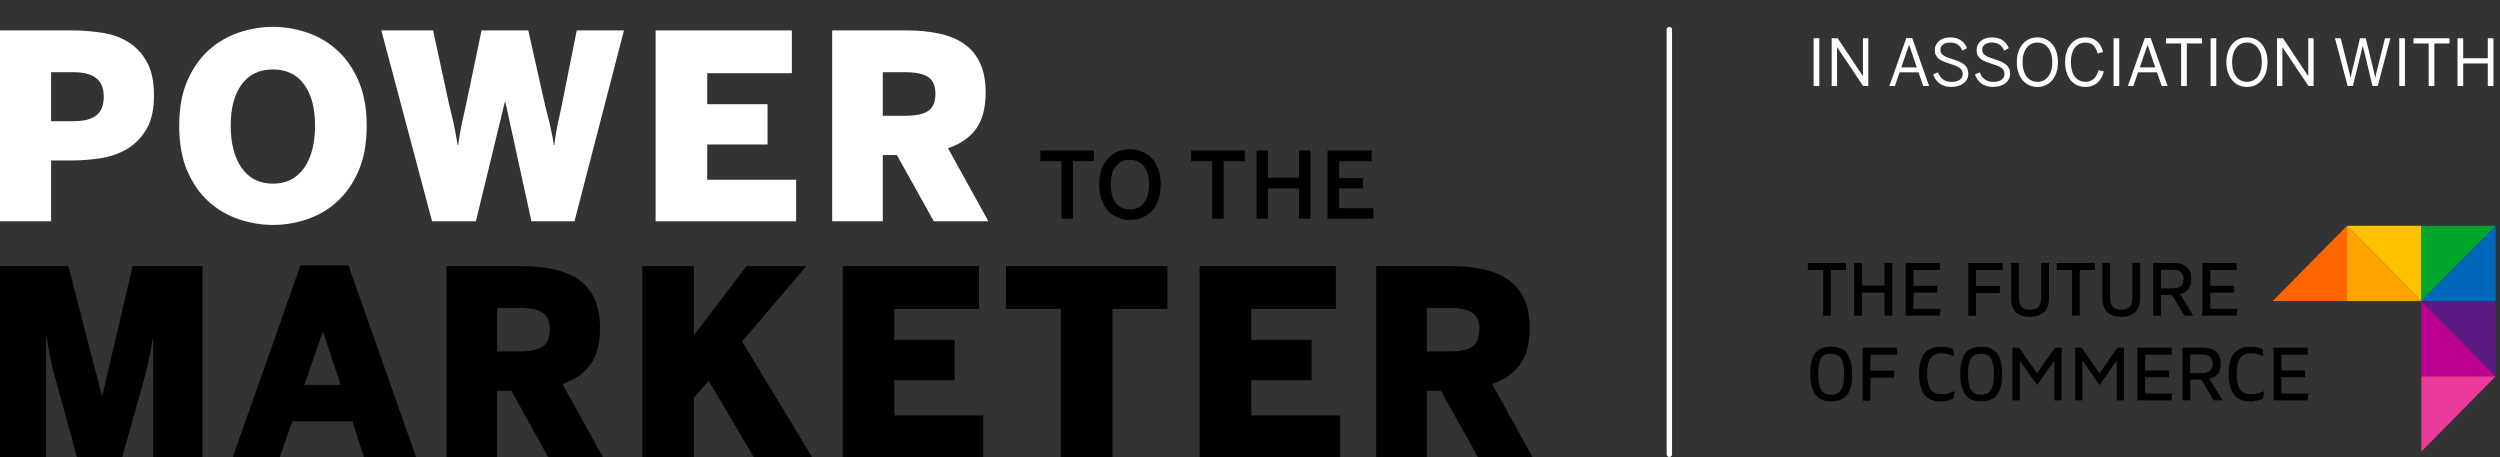 <svg xmlns="http://www.w3.org/2000/svg" width="465" height="85" viewBox="0 0 465 85" fill="none"><rect x="0" y="0" width="465" height="85" fill="#333333" stroke="none"/><path d="M0 85V49.496H12.717L18.947 73.595H19.04L24.661 49.496H37.659V85H28.502V63.032H28.408C28.111 64.859 27.807 66.413 27.495 67.693C27.198 68.973 26.862 70.3 26.488 71.674L22.741 85H14.309L10.656 71.674C10.469 70.972 10.281 70.316 10.094 69.707C9.922 69.098 9.766 68.458 9.625 67.787C9.485 67.115 9.329 66.366 9.157 65.538C9.001 64.695 8.829 63.704 8.642 62.564H8.548V85H0Z" fill="black"></path><path d="M43.31 85L55.886 49.355H64.809L77.385 85H67.689L65.535 78.372H54.364L52.045 85H43.31ZM56.612 71.581H63.38L60.102 61.744H60.008L56.612 71.581Z" fill="black"></path><path d="M83.059 85V49.496H96.924C99.203 49.496 101.249 49.699 103.06 50.105C104.887 50.511 106.432 51.166 107.697 52.072C108.962 52.977 109.93 54.172 110.601 55.655C111.272 57.123 111.608 58.926 111.608 61.065C111.608 63.875 111.023 66.108 109.852 67.763C108.681 69.403 106.932 70.62 104.606 71.417L112.123 85H101.959L95.097 72.681H92.474V85H83.059ZM92.474 65.374H96.596C98.579 65.374 100.015 65.078 100.905 64.484C101.811 63.875 102.264 62.814 102.264 61.299C102.264 59.8 101.811 58.754 100.905 58.161C100.015 57.568 98.579 57.271 96.596 57.271H92.474V65.374Z" fill="black"></path><path d="M119.46 85V49.496H129.062V62.353L138.852 49.496H149.976L138.032 63.501L151.03 85H140.187L131.802 70.808L129.062 73.969V85H119.46Z" fill="black"></path><path d="M156.751 85V49.496H182.091V57.458H166.353V63.22H177.571V70.714H166.353V77.272H182.887V85H156.751Z" fill="black"></path><path d="M187.109 57.458V49.496H217.134V57.458H206.923V85H197.32V57.458H187.109Z" fill="black"></path><path d="M223.136 85V49.496H248.476V57.458H232.738V63.22H243.956V70.714H232.738V77.272H249.272V85H223.136Z" fill="black"></path><path d="M255.977 85V49.496H269.841C272.121 49.496 274.166 49.699 275.977 50.105C277.804 50.511 279.349 51.166 280.614 52.072C281.879 52.977 282.847 54.172 283.518 55.655C284.189 57.123 284.525 58.926 284.525 61.065C284.525 63.875 283.94 66.108 282.769 67.763C281.598 69.403 279.849 70.62 277.523 71.417L285.04 85H274.876L268.014 72.681H265.391V85H255.977ZM265.391 65.374H269.513C271.496 65.374 272.932 65.078 273.822 64.484C274.728 63.875 275.181 62.814 275.181 61.299C275.181 59.8 274.728 58.754 273.822 58.161C272.932 57.568 271.496 57.271 269.513 57.271H265.391V65.374Z" fill="black"></path><path d="M0 41.16V5.656H13.302C15.176 5.656 17.034 5.796 18.876 6.077C20.719 6.343 22.358 6.913 23.794 7.787C25.231 8.646 26.394 9.871 27.284 11.464C28.189 13.041 28.642 15.141 28.642 17.764C28.642 20.387 28.166 22.487 27.214 24.064C26.277 25.64 25.067 26.866 23.584 27.741C22.1 28.599 20.445 29.169 18.619 29.45C16.792 29.716 15.02 29.848 13.302 29.848H9.508V41.16H0ZM9.508 22.541H13.63C14.754 22.541 15.676 22.432 16.394 22.213C17.112 21.995 17.682 21.69 18.103 21.3C18.541 20.894 18.845 20.41 19.017 19.848C19.204 19.286 19.298 18.669 19.298 17.998C19.298 17.327 19.204 16.71 19.017 16.148C18.845 15.586 18.541 15.11 18.103 14.719C17.682 14.313 17.112 14.001 16.394 13.782C15.676 13.548 14.754 13.431 13.63 13.431H9.508V22.541Z" fill="white"></path><path d="M33.333 23.408C33.333 20.145 33.832 17.358 34.832 15.047C35.846 12.721 37.174 10.816 38.813 9.333C40.468 7.849 42.342 6.756 44.434 6.054C46.526 5.351 48.642 5 50.781 5C52.919 5 55.027 5.351 57.104 6.054C59.196 6.756 61.062 7.849 62.701 9.333C64.356 10.816 65.683 12.721 66.682 15.047C67.697 17.358 68.205 20.145 68.205 23.408C68.205 26.671 67.697 29.466 66.682 31.792C65.683 34.103 64.356 36.008 62.701 37.507C61.062 38.99 59.196 40.083 57.104 40.785C55.027 41.488 52.919 41.839 50.781 41.839C48.642 41.839 46.526 41.488 44.434 40.785C42.342 40.083 40.468 38.99 38.813 37.507C37.174 36.008 35.846 34.103 34.832 31.792C33.832 29.466 33.333 26.671 33.333 23.408ZM42.911 23.408C42.911 26.671 43.591 29.278 44.949 31.23C46.307 33.182 48.251 34.157 50.781 34.157C53.279 34.157 55.207 33.182 56.565 31.23C57.923 29.278 58.603 26.671 58.603 23.408C58.603 20.113 57.923 17.545 56.565 15.703C55.207 13.845 53.279 12.916 50.781 12.916C48.251 12.916 46.307 13.845 44.949 15.703C43.591 17.545 42.911 20.113 42.911 23.408Z" fill="white"></path><path d="M70.928 5.656H80.553L83.575 19.614C83.871 20.769 84.137 21.878 84.371 22.939C84.605 23.986 84.855 25.328 85.12 26.968H85.214C85.433 25.391 85.659 24.071 85.893 23.01C86.143 21.932 86.393 20.816 86.643 19.661L89.57 5.656H98.259L101.42 19.731C101.577 20.402 101.725 20.996 101.865 21.511C102.022 22.011 102.154 22.526 102.264 23.057C102.373 23.587 102.49 24.157 102.615 24.766C102.755 25.36 102.888 26.093 103.013 26.968H103.107C103.2 26.093 103.302 25.367 103.411 24.79C103.52 24.196 103.622 23.65 103.716 23.15C103.825 22.651 103.934 22.151 104.043 21.651C104.153 21.136 104.285 20.527 104.442 19.825L107.275 5.656H116.058L106.854 41.16H98.844L93.996 18.958H93.903L88.516 41.16H80.366L70.928 5.656Z" fill="white"></path><path d="M121.943 41.16V5.656H147.283V13.618H131.545V19.38H142.763V26.874H131.545V33.431H148.079V41.16H121.943Z" fill="white"></path><path d="M154.784 41.16V5.656H168.648C170.928 5.656 172.973 5.859 174.784 6.265C176.611 6.671 178.157 7.326 179.421 8.232C180.686 9.137 181.654 10.332 182.325 11.815C182.997 13.283 183.332 15.086 183.332 17.225C183.332 20.035 182.747 22.268 181.576 23.923C180.405 25.562 178.656 26.78 176.33 27.577L183.848 41.16H173.683L166.821 28.841H164.198V41.16H154.784ZM164.198 21.534H168.32C170.303 21.534 171.74 21.238 172.629 20.644C173.535 20.035 173.988 18.974 173.988 17.459C173.988 15.96 173.535 14.914 172.629 14.321C171.74 13.728 170.303 13.431 168.32 13.431H164.198V21.534Z" fill="white"></path><path d="M193.512 29.983V27.992H203.465V29.983H199.559V40.673H197.418V29.983H193.512Z" fill="black"></path><path d="M204.443 34.333C204.443 33.273 204.591 32.334 204.886 31.514C205.188 30.689 205.595 30 206.108 29.448C206.621 28.89 207.226 28.469 207.923 28.185C208.62 27.901 209.372 27.758 210.181 27.758C210.984 27.758 211.734 27.901 212.431 28.185C213.128 28.469 213.733 28.89 214.246 29.448C214.759 30 215.16 30.689 215.45 31.514C215.74 32.334 215.885 33.273 215.885 34.333C215.885 35.398 215.74 36.343 215.45 37.168C215.16 37.988 214.759 38.673 214.246 39.226C213.733 39.778 213.128 40.199 212.431 40.489C211.734 40.773 210.984 40.915 210.181 40.915C209.372 40.915 208.62 40.773 207.923 40.489C207.226 40.199 206.621 39.778 206.108 39.226C205.595 38.673 205.188 37.988 204.886 37.168C204.591 36.343 204.443 35.398 204.443 34.333ZM206.601 34.333C206.601 35.833 206.927 36.981 207.58 37.779C208.232 38.576 209.099 38.975 210.181 38.975C210.711 38.975 211.193 38.874 211.628 38.673C212.068 38.467 212.442 38.166 212.749 37.77C213.061 37.374 213.301 36.889 213.468 36.315C213.641 35.735 213.727 35.074 213.727 34.333C213.727 33.591 213.641 32.933 213.468 32.359C213.301 31.779 213.061 31.296 212.749 30.912C212.442 30.521 212.068 30.226 211.628 30.025C211.193 29.824 210.711 29.724 210.181 29.724C209.099 29.724 208.232 30.12 207.58 30.912C206.927 31.698 206.601 32.838 206.601 34.333Z" fill="black"></path><path d="M221.563 29.983V27.992H231.517V29.983H227.611V40.673H225.469V29.983H221.563Z" fill="black"></path><path d="M233.716 40.673V27.992H235.857V33.053H241.612V27.992H243.753V40.673H241.612V35.035H235.857V40.673H233.716Z" fill="black"></path><path d="M246.931 40.673V27.992H255.119V29.983H249.072V33.136H253.505V35.035H249.072V38.724H255.462V40.673H246.931Z" fill="black"></path><g clip-path="url(#clip0_743_8917)"><path d="M436.538 42V56H422.713L436.538 42Z" fill="#FF6600"></path><path d="M436.537 42L450.406 56H436.537V42Z" fill="#FFA300"></path><path d="M436.537 42H450.406V56L436.537 42Z" fill="#FFC100"></path><path d="M450.362 42H464.187L450.362 56V42Z" fill="#00A52C"></path><path d="M464.187 42V56H450.362L464.187 42Z" fill="#0066B9"></path><path d="M450.362 56H464.187V70L450.362 56Z" fill="#5A1A84"></path><path d="M450.362 56L464.187 70H450.362V56Z" fill="#BB0092"></path><path d="M450.362 70H464.187L450.362 84V70Z" fill="#EB399E"></path><path d="M343.35 48.913V50.225H340.55V58.713H339.106V50.225H336.263V48.913H343.35ZM350.525 48.913H351.969V58.713H350.525V54.425H346.325V58.713H344.881V48.913H346.325V53.113H350.525V48.913ZM354.463 58.713V48.913H360.806L360.894 50.225H355.906V53.156H360.325V54.425H355.906V57.444H360.981L360.763 58.713H354.463ZM366.1 58.713V48.913H372.444L372.531 50.225H367.544V53.2H371.963V54.513H367.544V58.756H366.1V58.713ZM377.606 58.931C376.425 58.931 375.55 58.625 374.938 58.056C374.369 57.444 374.063 56.525 374.063 55.3V48.913H375.506V55.256C375.506 56.088 375.681 56.7 376.031 57.094C376.381 57.444 376.906 57.619 377.606 57.619C378.306 57.619 378.788 57.444 379.138 57.094C379.488 56.744 379.663 56.131 379.663 55.256V48.913H381.106V55.256C381.106 56.525 380.8 57.444 380.231 58.013C379.663 58.581 378.788 58.931 377.606 58.931ZM389.638 48.913V50.225H386.838V58.713H385.394V50.225H382.55V48.913H389.638ZM394.581 58.931C393.4 58.931 392.525 58.625 391.913 58.056C391.344 57.444 391.038 56.525 391.038 55.3V48.913H392.481V55.256C392.481 56.088 392.656 56.7 393.006 57.094C393.356 57.444 393.881 57.619 394.581 57.619C395.281 57.619 395.763 57.444 396.113 57.094C396.463 56.744 396.638 56.131 396.638 55.256V48.913H398.081V55.256C398.081 56.525 397.775 57.444 397.206 58.013C396.638 58.581 395.763 58.931 394.581 58.931ZM407.925 58.713H406.306L403.988 54.863H401.931V58.713H400.488V48.913H404.163C406.438 48.913 407.575 49.919 407.575 51.931C407.575 53.463 406.875 54.381 405.475 54.688L407.925 58.713ZM401.931 50.181V53.638H404.163C405.475 53.638 406.131 53.069 406.131 51.931C406.146 51.691 406.11 51.451 406.028 51.225C405.945 50.999 405.816 50.793 405.65 50.619C405.344 50.313 404.819 50.181 404.163 50.181H401.931ZM409.631 58.713V48.913H415.975L416.063 50.225H411.119V53.156H415.538V54.425H411.119V57.444H416.194L415.975 58.713H409.631ZM343.569 73.456C342.956 74.244 341.95 74.638 340.638 74.638C339.325 74.638 338.319 74.244 337.706 73.456C337.094 72.669 336.7 71.356 336.7 69.563C336.7 67.769 337.006 66.456 337.663 65.669C338.319 64.881 339.281 64.488 340.594 64.488C341.906 64.488 342.913 64.881 343.525 65.669C344.138 66.456 344.488 67.769 344.488 69.563C344.488 71.356 344.181 72.669 343.569 73.456ZM339.238 73.063C339.588 73.281 340.025 73.413 340.594 73.413C341.163 73.413 341.6 73.281 341.95 73.063C342.3 72.844 342.563 72.45 342.738 71.881C342.913 71.313 343 70.569 343 69.606C343.024 68.839 342.936 68.073 342.738 67.331C342.563 66.763 342.3 66.369 341.95 66.15C341.6 65.931 341.163 65.8 340.594 65.8C340.025 65.8 339.588 65.844 339.238 66.063C338.888 66.281 338.625 66.675 338.45 67.244C338.275 67.856 338.188 68.6 338.188 69.563C338.188 70.525 338.275 71.269 338.45 71.838C338.625 72.406 338.888 72.8 339.238 73.063ZM346.456 74.463V64.663H352.8L352.888 65.975H347.9V68.95H352.319V70.263H347.9V74.506H346.456V74.463ZM361.025 74.681C359.669 74.681 358.619 74.244 357.963 73.413C357.306 72.581 356.956 71.313 356.956 69.563C356.956 67.813 357.306 66.544 357.963 65.713C358.619 64.881 359.669 64.488 361.025 64.488C361.463 64.488 361.9 64.531 362.294 64.619L363.3 64.925L363.388 66.238C363.125 66.106 362.819 65.975 362.381 65.888C361.985 65.765 361.571 65.706 361.156 65.713C360.194 65.713 359.538 66.019 359.1 66.588C358.663 67.2 358.444 68.163 358.444 69.519C358.444 70.875 358.663 71.838 359.1 72.45C359.538 73.063 360.238 73.325 361.156 73.325C361.594 73.325 362.031 73.281 362.469 73.15L363.563 72.756L363.344 74.156C363.024 74.303 362.685 74.406 362.338 74.463C361.9 74.594 361.463 74.681 361.025 74.681ZM371.438 73.456C370.825 74.244 369.819 74.638 368.506 74.638C367.194 74.638 366.188 74.244 365.575 73.456C364.963 72.669 364.613 71.356 364.613 69.563C364.613 67.769 364.919 66.456 365.575 65.669C366.231 64.881 367.194 64.488 368.506 64.488C369.819 64.488 370.825 64.881 371.438 65.669C372.05 66.456 372.4 67.769 372.4 69.563C372.4 71.356 372.05 72.669 371.438 73.456ZM367.106 73.063C367.456 73.281 367.894 73.413 368.463 73.413C369.031 73.413 369.469 73.281 369.819 73.063C370.169 72.844 370.431 72.45 370.606 71.881C370.781 71.313 370.869 70.569 370.869 69.606C370.893 68.839 370.804 68.073 370.606 67.331C370.431 66.763 370.169 66.369 369.819 66.15C369.469 65.931 369.031 65.8 368.463 65.8C367.894 65.8 367.456 65.931 367.106 66.15C366.756 66.369 366.494 66.763 366.319 67.331C366.121 68.073 366.033 68.839 366.056 69.606C366.056 70.569 366.144 71.313 366.319 71.881C366.494 72.406 366.756 72.8 367.106 73.063ZM382.244 64.663H383.469V74.463H382.113V67.069L378.875 71.619L375.681 67.069V74.463H374.325V64.663H375.55L378.875 69.431L382.244 64.663ZM393.838 64.663H395.063V74.463H393.706V67.069L390.513 71.619L387.319 67.069V74.463H385.963V64.663H387.188L390.513 69.431L393.838 64.663ZM397.556 74.463V64.663H403.9L403.988 65.975H399V68.906H403.419V70.175H399V73.194H404.075L403.856 74.463H397.556ZM413.394 74.463H411.775L409.456 70.613H407.4V74.463H405.956V64.663H409.631C411.906 64.663 413.044 65.669 413.044 67.681C413.044 69.213 412.344 70.131 410.944 70.438L413.394 74.463ZM407.356 65.931V69.388H409.588C410.9 69.388 411.556 68.819 411.556 67.681C411.571 67.441 411.535 67.201 411.453 66.975C411.37 66.749 411.241 66.543 411.075 66.369C410.769 66.063 410.244 65.931 409.588 65.931H407.356ZM418.6 74.681C417.244 74.681 416.194 74.244 415.538 73.413C414.881 72.581 414.531 71.313 414.531 69.563C414.531 67.813 414.881 66.544 415.538 65.713C416.194 64.881 417.244 64.488 418.6 64.488C419.038 64.488 419.475 64.531 419.869 64.619L420.875 64.925L420.963 66.238C420.7 66.106 420.394 65.975 419.956 65.888C419.56 65.765 419.146 65.706 418.731 65.713C417.769 65.713 417.113 66.019 416.675 66.588C416.238 67.2 416.019 68.163 416.019 69.519C416.019 70.875 416.238 71.838 416.675 72.45C417.113 73.063 417.813 73.325 418.731 73.325C419.169 73.325 419.606 73.281 420.044 73.15L421.138 72.756L420.919 74.156C420.599 74.303 420.26 74.406 419.913 74.463C419.475 74.594 419.038 74.681 418.6 74.681ZM422.888 74.463V64.663H429.188L429.275 65.975H424.331V68.906H428.75V70.175H424.331V73.194H429.406L429.188 74.463H422.888Z" fill="black"></path></g><path d="M337.336 16V7.117H338.391V16H337.336ZM340.693 16V7.117H341.812L346.482 14.143H346.506V7.117H347.502V16H346.553L341.713 8.787H341.689V16H340.693ZM351.428 16L354.568 7.082H355.676L358.816 16H357.727L356.848 13.457H353.32L352.447 16H351.428ZM353.643 12.531H356.525L355.107 8.365H355.084L353.643 12.531ZM362.936 16.17C362.088 16.17 361.373 15.961 360.791 15.543C360.213 15.121 359.809 14.557 359.578 13.85L360.463 13.457C360.686 14.055 361.012 14.5 361.441 14.793C361.871 15.086 362.385 15.232 362.982 15.232C363.607 15.232 364.109 15.107 364.488 14.857C364.871 14.604 365.062 14.24 365.062 13.768C365.062 13.553 365.027 13.359 364.957 13.188C364.891 13.016 364.773 12.857 364.605 12.713C364.438 12.568 364.209 12.432 363.92 12.303C363.631 12.174 363.268 12.043 362.83 11.91C362.365 11.766 361.949 11.621 361.582 11.477C361.219 11.332 360.91 11.164 360.656 10.973C360.406 10.781 360.213 10.553 360.076 10.287C359.943 10.018 359.877 9.689 359.877 9.303C359.877 8.967 359.945 8.656 360.082 8.371C360.223 8.082 360.418 7.832 360.668 7.621C360.922 7.406 361.223 7.242 361.57 7.129C361.922 7.012 362.309 6.953 362.73 6.953C363.156 6.953 363.537 7.004 363.873 7.105C364.209 7.203 364.504 7.342 364.758 7.521C365.016 7.701 365.236 7.914 365.42 8.16C365.604 8.402 365.752 8.664 365.865 8.945L365.021 9.414C364.783 8.875 364.471 8.49 364.084 8.26C363.701 8.029 363.246 7.914 362.719 7.914C362.152 7.914 361.711 8.037 361.395 8.283C361.078 8.525 360.92 8.838 360.92 9.221C360.92 9.459 360.959 9.66 361.037 9.824C361.119 9.988 361.252 10.137 361.436 10.27C361.619 10.402 361.861 10.529 362.162 10.65C362.463 10.768 362.828 10.895 363.258 11.031C363.707 11.168 364.107 11.315 364.459 11.471C364.811 11.627 365.107 11.807 365.35 12.01C365.596 12.213 365.783 12.451 365.912 12.725C366.041 12.998 366.105 13.322 366.105 13.697C366.105 14.065 366.029 14.4 365.877 14.705C365.725 15.01 365.508 15.27 365.227 15.484C364.949 15.699 364.615 15.867 364.225 15.988C363.838 16.109 363.408 16.17 362.936 16.17ZM370.705 16.17C369.857 16.17 369.143 15.961 368.561 15.543C367.982 15.121 367.578 14.557 367.348 13.85L368.232 13.457C368.455 14.055 368.781 14.5 369.211 14.793C369.641 15.086 370.154 15.232 370.752 15.232C371.377 15.232 371.879 15.107 372.258 14.857C372.641 14.604 372.832 14.24 372.832 13.768C372.832 13.553 372.797 13.359 372.727 13.188C372.66 13.016 372.543 12.857 372.375 12.713C372.207 12.568 371.979 12.432 371.689 12.303C371.4 12.174 371.037 12.043 370.6 11.91C370.135 11.766 369.719 11.621 369.352 11.477C368.988 11.332 368.68 11.164 368.426 10.973C368.176 10.781 367.982 10.553 367.846 10.287C367.713 10.018 367.646 9.689 367.646 9.303C367.646 8.967 367.715 8.656 367.852 8.371C367.992 8.082 368.188 7.832 368.438 7.621C368.691 7.406 368.992 7.242 369.34 7.129C369.691 7.012 370.078 6.953 370.5 6.953C370.926 6.953 371.307 7.004 371.643 7.105C371.979 7.203 372.273 7.342 372.527 7.521C372.785 7.701 373.006 7.914 373.189 8.16C373.373 8.402 373.521 8.664 373.635 8.945L372.791 9.414C372.553 8.875 372.24 8.49 371.854 8.26C371.471 8.029 371.016 7.914 370.488 7.914C369.922 7.914 369.48 8.037 369.164 8.283C368.848 8.525 368.689 8.838 368.689 9.221C368.689 9.459 368.729 9.66 368.807 9.824C368.889 9.988 369.021 10.137 369.205 10.27C369.389 10.402 369.631 10.529 369.932 10.65C370.232 10.768 370.598 10.895 371.027 11.031C371.477 11.168 371.877 11.315 372.229 11.471C372.58 11.627 372.877 11.807 373.119 12.01C373.365 12.213 373.553 12.451 373.682 12.725C373.811 12.998 373.875 13.322 373.875 13.697C373.875 14.065 373.799 14.4 373.646 14.705C373.494 15.01 373.277 15.27 372.996 15.484C372.719 15.699 372.385 15.867 371.994 15.988C371.607 16.109 371.178 16.17 370.705 16.17ZM378.967 16.17C378.416 16.17 377.906 16.064 377.438 15.854C376.969 15.639 376.564 15.334 376.225 14.94C375.885 14.541 375.617 14.057 375.422 13.486C375.227 12.916 375.129 12.273 375.129 11.559C375.129 10.848 375.227 10.207 375.422 9.637C375.617 9.062 375.885 8.578 376.225 8.184C376.564 7.785 376.969 7.48 377.438 7.27C377.906 7.059 378.416 6.953 378.967 6.953C379.518 6.953 380.025 7.059 380.49 7.27C380.955 7.48 381.357 7.785 381.697 8.184C382.037 8.578 382.303 9.062 382.494 9.637C382.686 10.207 382.781 10.848 382.781 11.559C382.781 12.273 382.686 12.916 382.494 13.486C382.303 14.057 382.037 14.541 381.697 14.94C381.357 15.334 380.955 15.639 380.49 15.854C380.025 16.064 379.518 16.17 378.967 16.17ZM378.967 15.221C379.365 15.221 379.734 15.139 380.074 14.975C380.414 14.81 380.705 14.572 380.947 14.26C381.193 13.947 381.385 13.565 381.521 13.111C381.658 12.654 381.727 12.137 381.727 11.559C381.727 10.984 381.658 10.471 381.521 10.018C381.385 9.564 381.193 9.184 380.947 8.875C380.705 8.562 380.414 8.324 380.074 8.16C379.734 7.996 379.365 7.914 378.967 7.914C378.561 7.914 378.186 7.996 377.842 8.16C377.502 8.324 377.211 8.562 376.969 8.875C376.727 9.184 376.537 9.564 376.4 10.018C376.264 10.471 376.195 10.984 376.195 11.559C376.195 12.137 376.264 12.654 376.4 13.111C376.537 13.565 376.727 13.947 376.969 14.26C377.211 14.572 377.502 14.81 377.842 14.975C378.186 15.139 378.561 15.221 378.967 15.221ZM387.885 16.17C387.314 16.17 386.799 16.064 386.338 15.854C385.881 15.639 385.486 15.332 385.154 14.934C384.822 14.531 384.566 14.045 384.387 13.475C384.207 12.9 384.117 12.25 384.117 11.523C384.117 10.828 384.209 10.201 384.393 9.643C384.576 9.08 384.834 8.6 385.166 8.201C385.498 7.799 385.895 7.49 386.355 7.275C386.82 7.061 387.33 6.953 387.885 6.953C388.357 6.953 388.775 7.02 389.139 7.152C389.502 7.281 389.816 7.465 390.082 7.703C390.352 7.938 390.574 8.223 390.75 8.559C390.926 8.895 391.066 9.268 391.172 9.678L390.164 9.953C389.973 9.273 389.705 8.766 389.361 8.43C389.018 8.094 388.521 7.926 387.873 7.926C387.455 7.926 387.08 8.01 386.748 8.178C386.416 8.346 386.133 8.586 385.898 8.898C385.668 9.207 385.49 9.582 385.365 10.023C385.244 10.465 385.184 10.961 385.184 11.512C385.184 12.695 385.428 13.607 385.916 14.248C386.404 14.889 387.064 15.209 387.896 15.209C389.135 15.209 389.938 14.492 390.305 13.059L391.301 13.287C391.191 13.729 391.039 14.125 390.844 14.477C390.652 14.828 390.414 15.131 390.129 15.385C389.848 15.635 389.518 15.828 389.139 15.965C388.764 16.102 388.346 16.17 387.885 16.17ZM393.129 16V7.117H394.184V16H393.129ZM395.783 16L398.924 7.082H400.031L403.172 16H402.082L401.203 13.457H397.676L396.803 16H395.783ZM397.998 12.531H400.881L399.463 8.365H399.439L397.998 12.531ZM405.691 16V8.09H402.873V7.117H409.576V8.09H406.746V16H405.691ZM411.176 16V7.117H412.23V16H411.176ZM417.943 16.17C417.393 16.17 416.883 16.064 416.414 15.854C415.945 15.639 415.541 15.334 415.201 14.94C414.861 14.541 414.594 14.057 414.398 13.486C414.203 12.916 414.105 12.273 414.105 11.559C414.105 10.848 414.203 10.207 414.398 9.637C414.594 9.062 414.861 8.578 415.201 8.184C415.541 7.785 415.945 7.48 416.414 7.27C416.883 7.059 417.393 6.953 417.943 6.953C418.494 6.953 419.002 7.059 419.467 7.27C419.932 7.48 420.334 7.785 420.674 8.184C421.014 8.578 421.279 9.062 421.471 9.637C421.662 10.207 421.758 10.848 421.758 11.559C421.758 12.273 421.662 12.916 421.471 13.486C421.279 14.057 421.014 14.541 420.674 14.94C420.334 15.334 419.932 15.639 419.467 15.854C419.002 16.064 418.494 16.17 417.943 16.17ZM417.943 15.221C418.342 15.221 418.711 15.139 419.051 14.975C419.391 14.81 419.682 14.572 419.924 14.26C420.17 13.947 420.361 13.565 420.498 13.111C420.635 12.654 420.703 12.137 420.703 11.559C420.703 10.984 420.635 10.471 420.498 10.018C420.361 9.564 420.17 9.184 419.924 8.875C419.682 8.562 419.391 8.324 419.051 8.16C418.711 7.996 418.342 7.914 417.943 7.914C417.537 7.914 417.162 7.996 416.818 8.16C416.479 8.324 416.188 8.562 415.945 8.875C415.703 9.184 415.514 9.564 415.377 10.018C415.24 10.471 415.172 10.984 415.172 11.559C415.172 12.137 415.24 12.654 415.377 13.111C415.514 13.565 415.703 13.947 415.945 14.26C416.188 14.572 416.479 14.81 416.818 14.975C417.162 15.139 417.537 15.221 417.943 15.221ZM423.521 16V7.117H424.641L429.311 14.143H429.334V7.117H430.33V16H429.381L424.541 8.787H424.518V16H423.521ZM436.664 16L434.303 7.117H435.369L436.676 12.268C436.781 12.658 436.877 13.039 436.963 13.41C437.053 13.777 437.129 14.121 437.191 14.441H437.215C437.281 14.129 437.355 13.787 437.438 13.416C437.523 13.041 437.617 12.662 437.719 12.279L438.955 7.117H440.027L441.299 12.315C441.393 12.717 441.48 13.086 441.562 13.422C441.648 13.758 441.725 14.098 441.791 14.441H441.814C441.885 14.082 441.959 13.742 442.037 13.422C442.119 13.102 442.209 12.744 442.307 12.35L443.602 7.117H444.609L442.26 16H441.287L439.5 8.57H439.471L437.637 16H436.664ZM446.262 16V7.117H447.316V16H446.262ZM451.734 16V8.09H448.916V7.117H455.619V8.09H452.789V16H451.734ZM457.096 16V7.117H458.156V10.838H462.727V7.117H463.781V16H462.727V11.81H458.156V16H457.096Z" fill="white"></path><line x1="310.5" y1="5.5" x2="310.5" y2="84.5" stroke="white" stroke-linecap="round"></line><defs><clipPath id="clip0_743_8917"><rect width="128.188" height="42" fill="white" transform="translate(336 42)"></rect></clipPath></defs></svg>